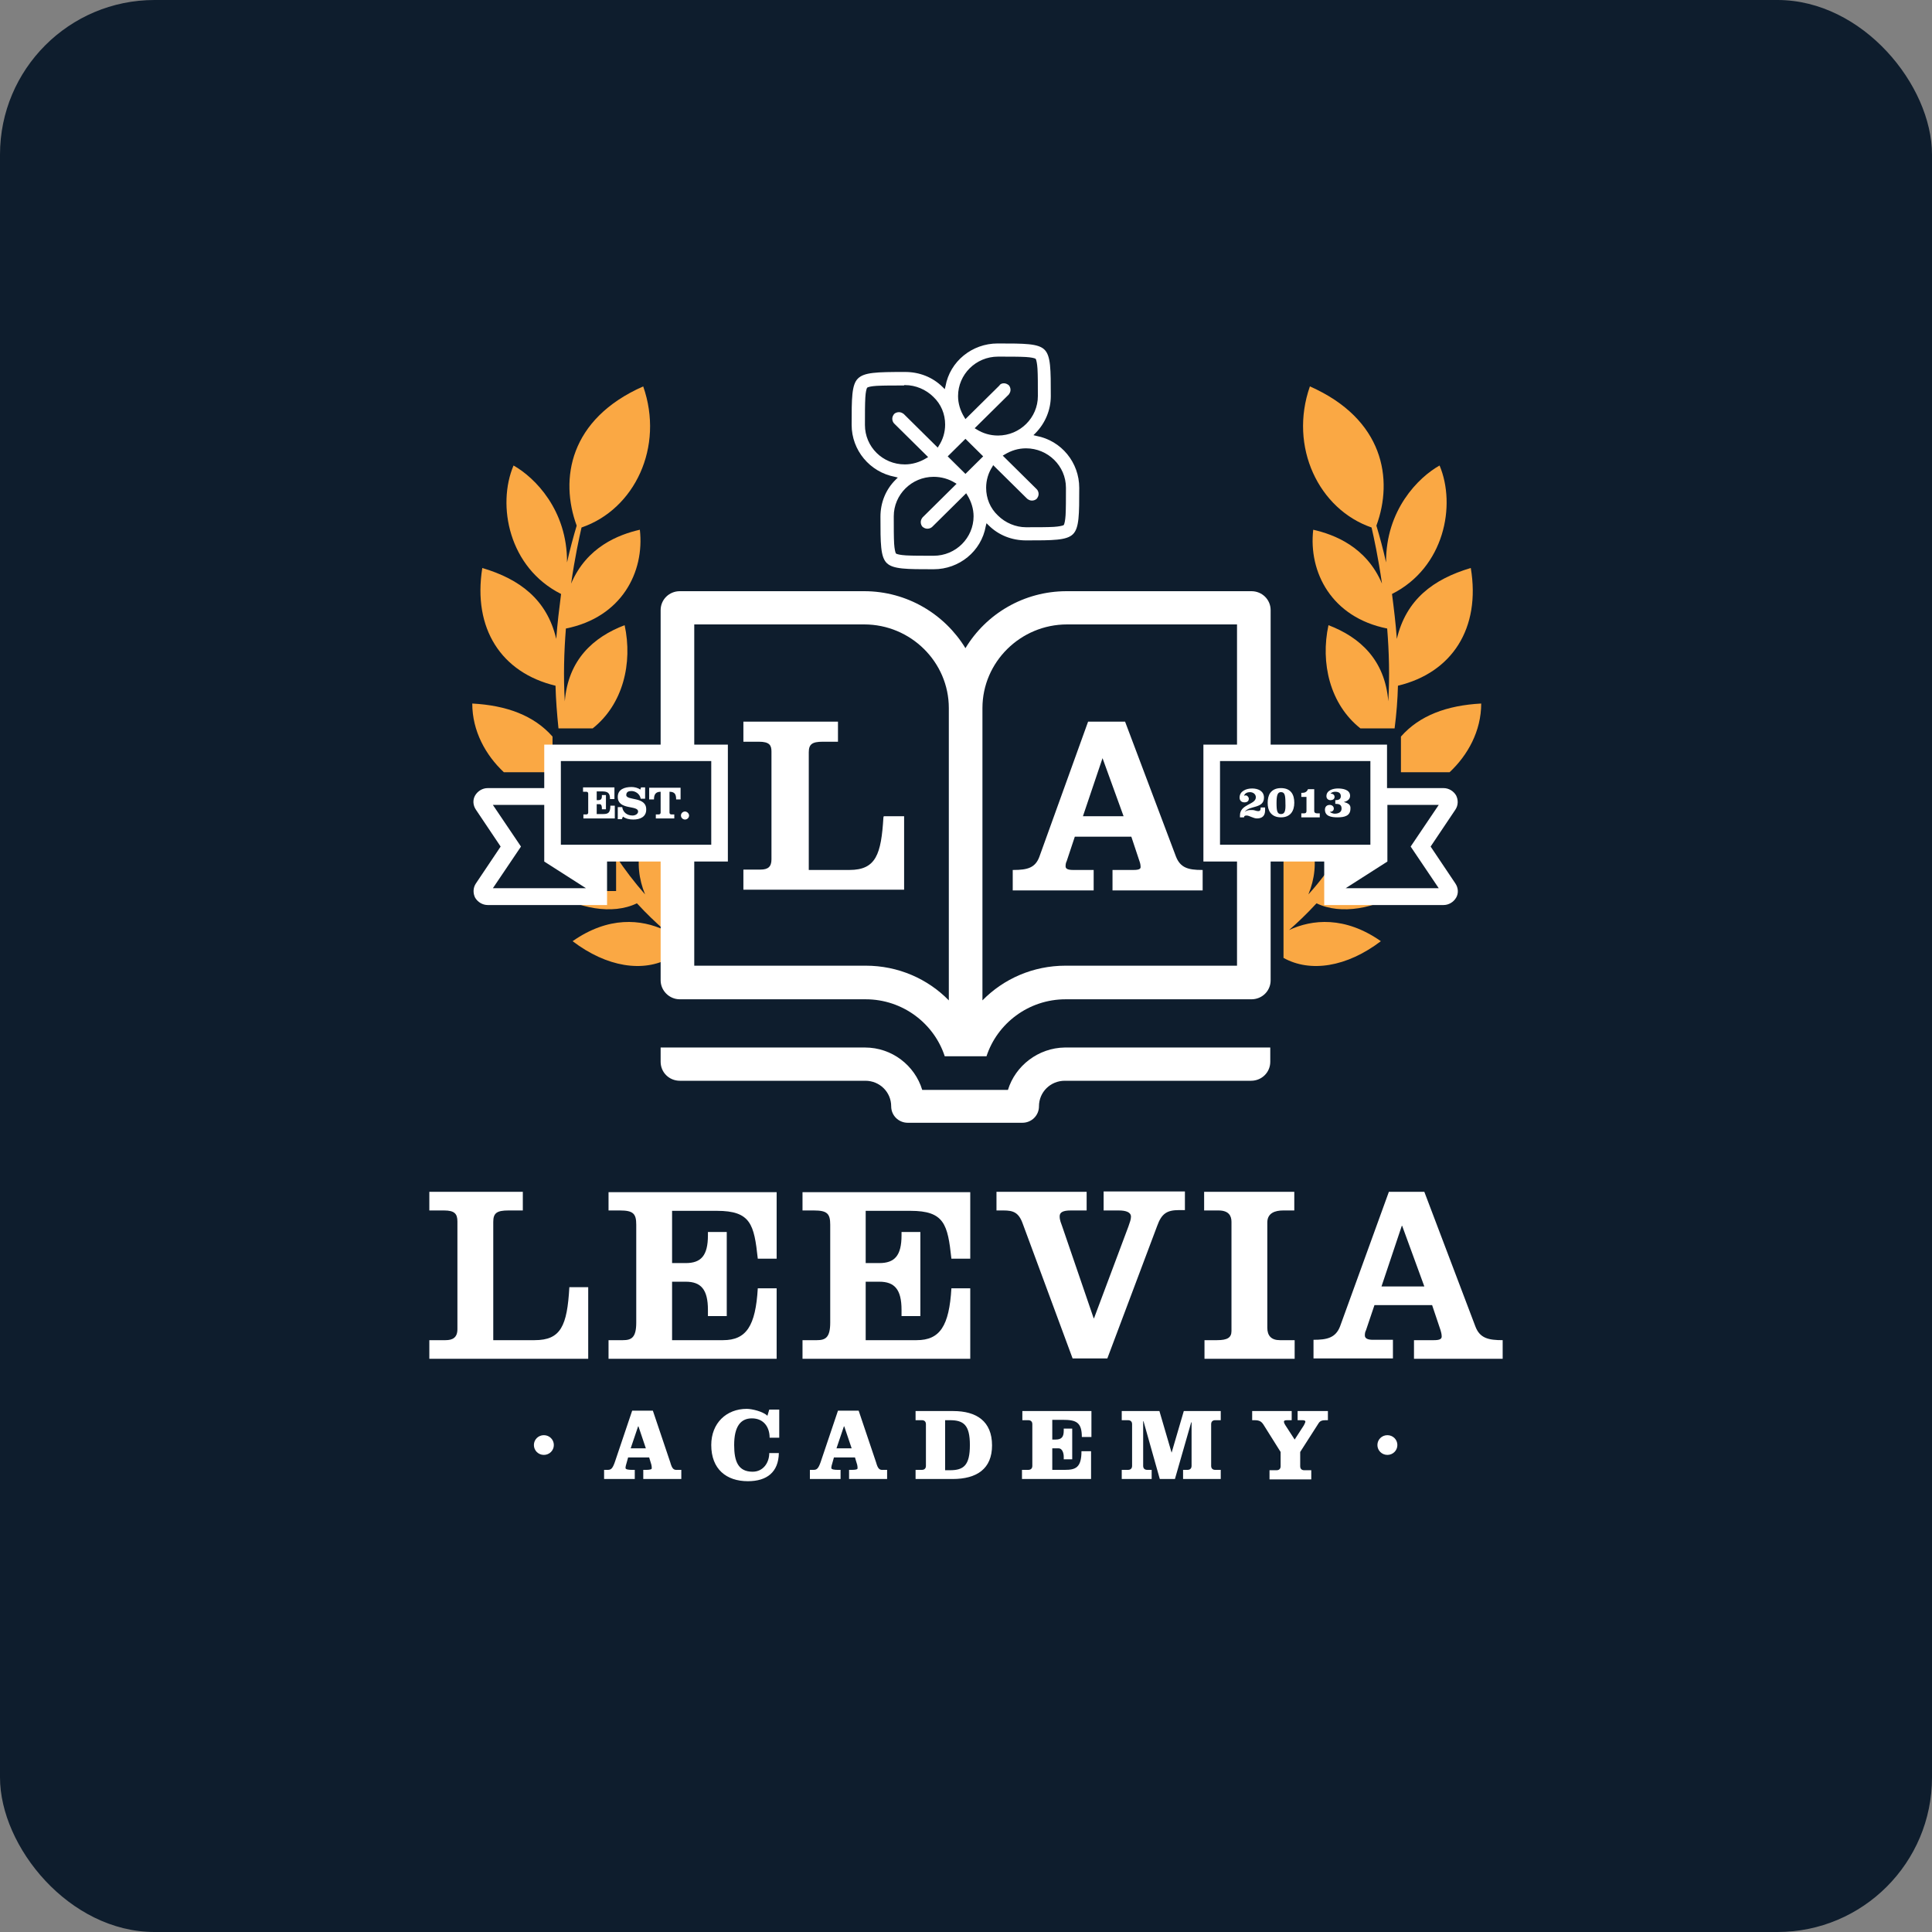 <svg width="90" height="90" viewBox="0 0 90 90" fill="none" xmlns="http://www.w3.org/2000/svg">
<rect x="0" y="0" width="90" height="90" fill="#808080" stroke="none"/>
<rect width="90" height="90" rx="7.2" fill="#0E1D2D"/>
<path d="M67.528 35.973C68.377 35.178 69 34.053 69 32.773C67.407 32.859 66.126 33.327 65.261 34.313V35.973H67.528Z" fill="#FAA844"/>
<path d="M62.301 39.9C61.903 40.505 61.47 41.094 60.95 41.664C61.245 40.955 61.331 40.177 61.158 39.45H59.791V44.623C61.037 45.315 62.733 45.055 64.326 43.844C62.647 42.668 61.123 42.824 60.05 43.325C60.466 42.962 60.881 42.564 61.279 42.132C61.297 42.114 61.314 42.097 61.331 42.08C62.474 42.633 64.084 42.322 65.347 41.509H62.301V39.9Z" fill="#FAA844"/>
<path d="M65.122 31.943C67.65 31.337 68.983 29.261 68.515 26.459C66.767 26.978 65.503 27.929 65.07 29.763C65.018 29.037 64.932 28.345 64.845 27.67C67.286 26.442 67.84 23.536 67.061 21.685C66.074 22.238 64.551 23.76 64.568 26.2C64.43 25.577 64.274 25.006 64.118 24.487C64.915 22.325 64.465 19.522 61.02 18C60.033 20.82 61.435 23.726 63.893 24.573C63.997 25.023 64.205 25.975 64.378 27.186C63.651 25.473 62.162 24.902 61.175 24.677C60.95 26.649 62.024 28.76 64.62 29.279C64.707 30.351 64.741 31.51 64.672 32.669C64.516 30.732 63.339 29.677 61.885 29.123C61.504 30.887 61.954 32.808 63.374 33.932H64.966C65.053 33.257 65.105 32.6 65.122 31.943Z" fill="#FAA844"/>
<path d="M23.471 35.973C22.623 35.178 22 34.053 22 32.773C23.593 32.859 24.874 33.327 25.739 34.313V35.973H23.471Z" fill="#FAA844"/>
<path d="M28.7 39.9C29.098 40.505 29.548 41.094 30.05 41.664C29.756 40.955 29.669 40.177 29.842 39.45H31.21V44.623C29.963 45.315 28.267 45.055 26.674 43.844C28.353 42.668 29.877 42.824 30.95 43.325C30.535 42.962 30.119 42.564 29.721 42.132C29.704 42.114 29.686 42.097 29.669 42.08C28.526 42.633 26.916 42.322 25.653 41.509H28.7V39.9Z" fill="#FAA844"/>
<path d="M25.878 31.943C23.35 31.337 22.017 29.279 22.467 26.459C24.216 26.978 25.48 27.929 25.912 29.763C25.964 29.037 26.051 28.345 26.137 27.67C23.697 26.442 23.142 23.536 23.922 21.685C24.908 22.238 26.432 23.76 26.414 26.2C26.553 25.577 26.709 25.006 26.864 24.487C26.068 22.325 26.518 19.522 29.963 18C30.95 20.82 29.565 23.726 27.09 24.573C26.986 25.023 26.778 25.975 26.605 27.186C27.332 25.473 28.821 24.902 29.807 24.677C30.032 26.649 28.959 28.76 26.362 29.279C26.276 30.351 26.241 31.51 26.311 32.669C26.466 30.732 27.643 29.677 29.098 29.123C29.479 30.887 29.028 32.808 27.609 33.932H26.016C25.947 33.257 25.895 32.6 25.878 31.943Z" fill="#FAA844"/>
<path d="M43.494 26.518C42.237 26.518 41.601 26.518 41.308 26.229C41.015 25.94 41.015 25.31 41.015 24.067C41.015 23.421 41.256 22.808 41.721 22.348L41.824 22.246L41.687 22.212C40.516 21.991 39.673 20.97 39.673 19.795C39.673 18.553 39.673 17.923 39.965 17.634C40.258 17.345 40.826 17.328 42.134 17.328H42.169C42.823 17.328 43.442 17.566 43.907 18.025L44.01 18.128L44.045 17.991C44.251 16.834 45.284 16 46.471 16C47.728 16 48.365 16 48.657 16.289C48.95 16.579 48.95 17.208 48.95 18.451C48.95 19.098 48.692 19.71 48.244 20.17L48.141 20.272L48.279 20.306C49.449 20.527 50.275 21.549 50.275 22.723C50.275 23.965 50.275 24.595 49.983 24.884C49.69 25.174 49.053 25.174 47.797 25.174C47.143 25.174 46.523 24.936 46.059 24.476L45.955 24.374L45.921 24.51C45.714 25.684 44.681 26.518 43.494 26.518ZM43.494 22.212C42.461 22.212 41.635 23.046 41.635 24.05C41.635 24.595 41.635 25.021 41.652 25.327C41.669 25.582 41.704 25.701 41.721 25.752L41.738 25.786L41.773 25.803C41.824 25.82 41.928 25.855 42.203 25.872C42.513 25.889 42.943 25.889 43.494 25.889C44.527 25.889 45.353 25.055 45.353 24.05C45.353 23.71 45.249 23.37 45.06 23.063L45.008 22.978L43.425 24.544C43.373 24.595 43.287 24.629 43.201 24.629C43.115 24.629 43.046 24.595 42.978 24.544C42.926 24.493 42.892 24.408 42.892 24.323C42.892 24.238 42.926 24.17 42.978 24.102L44.561 22.536L44.475 22.485C44.2 22.314 43.855 22.212 43.494 22.212ZM46.231 21.736C46.041 22.025 45.938 22.365 45.938 22.723C45.938 23.216 46.127 23.676 46.489 24.016C46.833 24.357 47.315 24.561 47.797 24.561C48.348 24.561 48.778 24.561 49.088 24.544C49.346 24.527 49.466 24.493 49.518 24.476L49.552 24.459L49.57 24.425C49.587 24.374 49.621 24.272 49.639 23.999C49.656 23.693 49.656 23.267 49.656 22.723C49.656 21.702 48.812 20.885 47.797 20.885C47.435 20.885 47.108 20.987 46.799 21.174L46.712 21.225L48.296 22.791C48.348 22.842 48.382 22.927 48.382 23.012C48.382 23.097 48.348 23.165 48.296 23.233C48.244 23.285 48.158 23.319 48.072 23.319C47.986 23.319 47.917 23.285 47.849 23.233L46.265 21.668L46.231 21.736ZM44.148 21.259L44.974 22.076L45.8 21.259L44.974 20.442L44.148 21.259ZM42.117 17.957C41.601 17.957 41.17 17.957 40.843 17.974C40.585 17.991 40.465 18.025 40.43 18.042L40.396 18.059L40.379 18.093C40.361 18.145 40.327 18.247 40.31 18.519C40.292 18.825 40.292 19.251 40.292 19.795C40.292 20.817 41.119 21.634 42.151 21.634C42.496 21.634 42.84 21.532 43.15 21.344L43.236 21.293L41.652 19.727C41.601 19.676 41.566 19.591 41.566 19.506C41.566 19.421 41.601 19.353 41.652 19.285C41.704 19.234 41.79 19.2 41.876 19.2C41.962 19.2 42.031 19.234 42.1 19.285L43.683 20.851L43.735 20.766C43.924 20.476 44.028 20.136 44.028 19.778C44.028 19.285 43.838 18.825 43.477 18.485C43.133 18.145 42.651 17.94 42.169 17.94H42.117V17.957ZM46.764 17.855C46.85 17.855 46.919 17.889 46.988 17.94C47.039 17.991 47.074 18.076 47.074 18.162C47.074 18.247 47.039 18.315 46.988 18.383L45.404 19.949L45.49 20C45.783 20.187 46.127 20.289 46.489 20.289C47.521 20.289 48.348 19.455 48.348 18.451C48.348 17.906 48.348 17.481 48.33 17.174C48.313 16.919 48.279 16.8 48.262 16.749L48.244 16.715L48.21 16.698C48.158 16.681 48.055 16.647 47.78 16.63C47.47 16.613 47.039 16.613 46.489 16.613C45.456 16.613 44.63 17.447 44.63 18.451C44.63 18.791 44.733 19.132 44.922 19.438L44.974 19.523L46.558 17.957C46.592 17.889 46.678 17.855 46.764 17.855Z" fill="white"/>
<path d="M24.905 62.43H22.978V56.916C22.978 56.507 23.15 56.388 23.683 56.388H24.355V55.52H20V56.388H20.689C21.17 56.388 21.308 56.541 21.308 56.899V61.92C21.308 62.311 21.084 62.43 20.757 62.43H20V63.298H27.401V59.962H26.523C26.42 61.767 26.127 62.43 24.905 62.43Z" fill="white"/>
<path d="M28.348 56.388H28.881C29.501 56.388 29.639 56.541 29.639 57.052V61.613C29.639 62.311 29.415 62.43 29.019 62.43H28.348V63.298H36.179V60.014H35.301C35.198 61.767 34.768 62.43 33.683 62.43H31.308V59.707H31.945C32.651 59.707 32.978 60.065 32.978 61.018V61.307H33.855V57.392H32.978V57.546C32.978 58.499 32.651 58.839 31.945 58.839H31.308V56.405H33.391C34.974 56.405 35.129 57.035 35.301 58.635H36.179V55.537H28.348V56.388Z" fill="white"/>
<path d="M37.384 56.388H37.917C38.537 56.388 38.675 56.541 38.675 57.052V61.613C38.675 62.311 38.451 62.43 38.055 62.43H37.384V63.298H45.198V60.014H44.32C44.217 61.767 43.787 62.43 42.702 62.43H40.327V59.707H40.964C41.67 59.707 41.997 60.065 41.997 61.018V61.307H42.874V57.392H41.997V57.546C41.997 58.499 41.67 58.839 40.964 58.839H40.327V56.405H42.41C43.993 56.405 44.148 57.035 44.32 58.635H45.198V55.537H37.384V56.388Z" fill="white"/>
<path d="M51.394 56.388H52.117C52.461 56.388 52.685 56.473 52.685 56.678C52.685 56.814 52.633 56.933 52.565 57.137L50.964 61.409H50.947L49.484 57.137C49.432 56.984 49.363 56.848 49.363 56.661C49.363 56.473 49.518 56.388 49.88 56.388H50.62V55.52H46.42V56.388H46.747C47.194 56.388 47.453 56.473 47.642 57.001L49.966 63.281H51.584L53.907 57.103C54.114 56.524 54.372 56.371 54.923 56.371H55.198V55.503H51.411V56.388H51.394Z" fill="white"/>
<path d="M56.093 56.388H56.764C57.229 56.388 57.367 56.627 57.367 56.916V62.005C57.367 62.311 57.177 62.43 56.695 62.43H56.11V63.298H60.31V62.43H59.621C59.226 62.43 59.036 62.226 59.036 61.852V56.95C59.036 56.507 59.398 56.388 59.776 56.388H60.293V55.52H56.093V56.388Z" fill="white"/>
<path d="M68.726 61.783L66.351 55.52H64.699L62.427 61.783C62.22 62.328 61.807 62.413 61.188 62.413V63.281H64.888V62.413H63.959C63.735 62.413 63.58 62.362 63.58 62.209C63.58 62.107 63.597 62.039 63.632 61.971L64.028 60.796H66.713L67.108 61.971C67.126 62.039 67.16 62.141 67.16 62.26C67.16 62.379 67.057 62.43 66.799 62.43H65.869V63.298H70V62.43C69.346 62.43 68.933 62.345 68.726 61.783ZM64.355 59.928L65.301 57.103H65.318L66.351 59.928H64.355Z" fill="white"/>
<path d="M31.222 68.115L30.413 65.715H29.449L28.64 68.115C28.537 68.404 28.468 68.472 28.313 68.472H28.141V68.898H29.57V68.472H29.432C29.294 68.472 29.139 68.455 29.139 68.387C29.139 68.319 29.157 68.251 29.208 68.081L29.26 67.894H30.241L30.344 68.234C30.361 68.302 30.361 68.353 30.361 68.404C30.361 68.455 30.241 68.472 30.103 68.472H29.966V68.898H31.738V68.472H31.566C31.377 68.489 31.308 68.421 31.222 68.115ZM29.38 67.468L29.725 66.447H29.742L30.086 67.468H29.38Z" fill="white"/>
<path d="M35.749 65.953C35.542 65.749 35.026 65.63 34.785 65.63C33.838 65.63 33.133 66.294 33.133 67.315C33.133 68.438 33.838 69 34.837 69C35.731 69 36.265 68.575 36.282 67.689H35.835C35.835 68.132 35.559 68.558 35.06 68.558C34.389 68.558 34.2 68.081 34.2 67.315C34.2 66.464 34.492 66.073 35.026 66.073C35.577 66.073 35.852 66.481 35.852 66.975H36.3V65.664H35.835L35.749 65.953Z" fill="white"/>
<path d="M40.809 68.115L40 65.715H39.036L38.227 68.115C38.124 68.404 38.055 68.472 37.9 68.472H37.728V68.898H39.157V68.472H39.019C38.881 68.472 38.726 68.455 38.726 68.387C38.726 68.319 38.743 68.251 38.795 68.081L38.847 67.894H39.828L39.931 68.234C39.948 68.302 39.948 68.353 39.948 68.404C39.948 68.455 39.828 68.472 39.69 68.472H39.553V68.898H41.325V68.472H41.153C40.964 68.489 40.895 68.421 40.809 68.115ZM38.967 67.468L39.312 66.447H39.329L39.673 67.468H38.967Z" fill="white"/>
<path d="M44.406 65.732H42.651V66.158H42.943C43.064 66.158 43.133 66.226 43.133 66.345V68.285C43.133 68.404 43.064 68.472 42.943 68.472H42.651V68.898H44.372C45.508 68.898 46.213 68.421 46.213 67.332C46.213 66.209 45.49 65.732 44.406 65.732ZM44.251 68.489H44.028V66.158H44.251C44.888 66.158 45.181 66.379 45.181 67.315C45.181 68.268 44.888 68.489 44.251 68.489Z" fill="white"/>
<path d="M47.608 66.158H47.9C48.021 66.158 48.09 66.226 48.09 66.345V68.285C48.09 68.404 48.021 68.472 47.9 68.472H47.608V68.898H50.826V67.604H50.379C50.379 68.37 50.103 68.472 49.604 68.472H49.019V67.468H49.312C49.484 67.468 49.553 67.689 49.553 67.86V67.979H49.948V66.549H49.553V66.651C49.553 66.941 49.449 67.06 49.174 67.06H49.019V66.141H49.501C50.12 66.141 50.396 66.243 50.396 66.941H50.843V65.732H47.625V66.158H47.608Z" fill="white"/>
<path d="M54.578 67.672L54.01 65.732H52.255V66.158H52.547C52.668 66.158 52.737 66.226 52.737 66.345V68.285C52.737 68.404 52.668 68.472 52.547 68.472H52.255V68.898H53.649V68.472H53.442C53.322 68.472 53.253 68.404 53.253 68.285V66.209H53.27L54.028 68.898H54.733L55.49 66.26H55.508V68.285C55.508 68.404 55.439 68.472 55.318 68.472H55.112V68.898H56.867V68.472H56.609C56.489 68.472 56.42 68.404 56.42 68.285V66.345C56.42 66.226 56.489 66.158 56.609 66.158H56.867V65.732H55.146L54.578 67.672Z" fill="white"/>
<path d="M60.448 65.732V66.158H60.654C60.757 66.158 60.809 66.175 60.809 66.226C60.809 66.277 60.757 66.345 60.74 66.396L60.31 67.06L59.88 66.396C59.862 66.362 59.811 66.294 59.811 66.226C59.811 66.175 59.862 66.158 59.966 66.158H60.172V65.732H58.331V66.158H58.434C58.692 66.158 58.778 66.226 58.898 66.43L59.656 67.638V68.302C59.656 68.421 59.587 68.489 59.467 68.489H59.139V68.915H61.084V68.489H60.757C60.637 68.489 60.568 68.421 60.568 68.302V67.638L61.429 66.294C61.498 66.192 61.584 66.158 61.756 66.158H61.859V65.732H60.448Z" fill="white"/>
<path d="M65.095 67.315C65.095 67.57 64.888 67.775 64.63 67.775C64.372 67.775 64.165 67.57 64.165 67.315C64.165 67.06 64.372 66.856 64.63 66.856C64.888 66.856 65.095 67.06 65.095 67.315Z" fill="white"/>
<path d="M25.8 67.315C25.8 67.57 25.594 67.775 25.335 67.775C25.077 67.775 24.871 67.57 24.871 67.315C24.871 67.06 25.077 66.856 25.335 66.856C25.594 66.856 25.8 67.06 25.8 67.315Z" fill="white"/>
<path d="M46.954 50.772H42.961C42.616 49.631 41.549 48.797 40.293 48.797H30.775V49.461C30.775 49.955 31.171 50.346 31.67 50.346H40.31C40.981 50.346 41.515 50.874 41.515 51.538C41.515 51.963 41.859 52.303 42.289 52.303H47.625C48.055 52.303 48.399 51.963 48.399 51.538C48.399 50.874 48.933 50.346 49.604 50.346H58.279C58.778 50.346 59.174 49.955 59.174 49.461V48.797H49.604C48.365 48.814 47.298 49.648 46.954 50.772Z" fill="white"/>
<path d="M41.153 38.075C41.05 39.794 40.809 40.526 39.57 40.526H37.676V35.045C37.676 34.671 37.831 34.552 38.33 34.552H39.036V33.616H34.63V34.552H35.353C35.852 34.552 35.938 34.722 35.938 35.011V40.032C35.938 40.373 35.783 40.509 35.422 40.509H34.63V41.445H42.117V38.024H41.17L41.153 38.075Z" fill="white"/>
<path d="M54.785 39.913L52.41 33.616H50.688L48.417 39.913C48.227 40.424 47.866 40.526 47.212 40.526H47.177V41.479H50.947V40.526H49.983C49.69 40.526 49.639 40.441 49.639 40.355C49.639 40.253 49.656 40.185 49.69 40.117L50.069 38.977H52.702L53.081 40.117C53.115 40.202 53.133 40.304 53.133 40.389C53.133 40.458 53.098 40.526 52.806 40.526H51.825V41.479H56.024V40.526H55.99C55.353 40.526 54.991 40.424 54.785 39.913ZM50.447 38.024L51.36 35.318L52.341 38.024H50.447Z" fill="white"/>
<path d="M58.623 37.785C58.554 37.785 58.502 37.769 58.451 37.752C58.399 37.734 58.348 37.734 58.262 37.734C58.158 37.734 58.072 37.752 57.986 37.82C58.193 37.513 58.881 37.683 58.881 37.156C58.881 36.849 58.606 36.73 58.33 36.73C58.055 36.73 57.745 36.849 57.745 37.156C57.745 37.292 57.831 37.377 57.969 37.377C58.141 37.377 58.175 37.275 58.175 37.207C58.175 37.139 58.107 37.054 58.038 37.054C58.003 37.054 57.986 37.054 57.952 37.071C57.986 36.952 58.107 36.901 58.227 36.901C58.365 36.901 58.502 36.986 58.502 37.139C58.502 37.496 57.762 37.445 57.762 37.99V38.075H57.952C57.952 38.007 58.003 37.99 58.072 37.99C58.141 37.99 58.21 38.024 58.296 38.058C58.382 38.092 58.468 38.126 58.554 38.126C58.812 38.126 58.933 37.99 58.933 37.752V37.615H58.726C58.726 37.683 58.726 37.785 58.623 37.785Z" fill="white"/>
<path d="M59.673 36.713C59.432 36.713 59.277 36.798 59.174 36.934C59.088 37.054 59.053 37.224 59.053 37.394C59.053 37.581 59.088 37.734 59.174 37.854C59.277 37.99 59.432 38.075 59.673 38.075C60.12 38.075 60.293 37.769 60.293 37.394C60.293 37.02 60.138 36.713 59.673 36.713ZM59.673 37.922C59.501 37.922 59.466 37.785 59.466 37.411C59.466 37.037 59.518 36.9 59.673 36.9C59.845 36.9 59.88 37.037 59.88 37.411C59.897 37.785 59.845 37.922 59.673 37.922Z" fill="white"/>
<path d="M61.222 37.785V36.764H60.929C60.878 36.9 60.775 36.934 60.654 36.934H60.62V37.122H60.861V37.785C60.861 37.853 60.826 37.888 60.757 37.888H60.62V38.075H61.48V37.888H61.343C61.256 37.888 61.222 37.837 61.222 37.785Z" fill="white"/>
<path d="M62.599 37.36C62.754 37.326 62.892 37.241 62.892 37.071C62.892 36.781 62.547 36.73 62.324 36.73C62.1 36.73 61.79 36.815 61.79 37.088C61.79 37.207 61.876 37.275 61.979 37.275C62.083 37.275 62.169 37.224 62.169 37.122C62.169 37.02 62.083 36.969 61.979 36.969C62.048 36.901 62.117 36.883 62.203 36.883C62.341 36.883 62.461 36.934 62.461 37.088C62.461 37.241 62.341 37.275 62.203 37.275V37.445C62.375 37.445 62.496 37.479 62.496 37.666C62.496 37.854 62.324 37.905 62.169 37.905C62.117 37.905 61.997 37.871 61.945 37.82C62.048 37.82 62.134 37.769 62.134 37.666C62.134 37.564 62.048 37.496 61.945 37.496C61.807 37.496 61.721 37.581 61.721 37.717C61.721 38.024 62.014 38.075 62.306 38.075C62.633 38.075 62.909 38.007 62.909 37.666C62.926 37.479 62.788 37.411 62.599 37.36Z" fill="white"/>
<path d="M66.644 39.436L67.797 37.717C67.935 37.513 67.935 37.258 67.831 37.054C67.711 36.849 67.487 36.713 67.246 36.713H64.613V34.688H59.191V28.424C59.191 27.931 58.795 27.54 58.296 27.54H49.69C47.694 27.54 45.938 28.595 44.974 30.195C44.01 28.612 42.255 27.54 40.258 27.54H31.67C31.171 27.54 30.775 27.931 30.775 28.424V34.688H25.353V36.713H22.72C22.479 36.713 22.255 36.849 22.134 37.054C22.014 37.258 22.031 37.513 22.169 37.717L23.322 39.436L22.169 41.155C22.031 41.36 22.031 41.615 22.134 41.819C22.255 42.023 22.479 42.16 22.72 42.16H28.279V40.134H30.775V45.666C30.775 46.142 31.171 46.551 31.67 46.551H40.327C42.048 46.551 43.511 47.674 44.01 49.206H45.955C46.454 47.674 47.917 46.551 49.639 46.551H58.296C58.795 46.551 59.191 46.159 59.191 45.666V40.134H61.687V42.16H67.246C67.487 42.16 67.711 42.023 67.831 41.819C67.952 41.615 67.935 41.36 67.797 41.155L66.644 39.436ZM22.96 41.377L24.269 39.436L22.96 37.496H25.353V40.134L27.298 41.377H22.96ZM26.127 35.454H33.133V39.351H26.127V35.454ZM44.2 46.602C43.219 45.598 41.842 44.985 40.327 44.985H32.341V40.134H33.907V34.688H32.341V29.088H40.258C42.427 29.088 44.2 30.841 44.2 32.986V46.602ZM57.625 44.985H49.639C48.124 44.985 46.747 45.598 45.766 46.602V32.986C45.766 30.841 47.539 29.088 49.708 29.088H57.625V34.688H56.059V40.134H57.625V44.985ZM56.833 35.454H63.838V39.351H56.833V35.454ZM62.685 41.377L64.63 40.134V37.496H67.022L65.714 39.436L67.022 41.377H62.685Z" fill="white"/>
<path d="M27.315 36.883C27.367 36.883 27.401 36.917 27.401 36.968V37.854C27.401 37.905 27.367 37.939 27.315 37.939H27.177V38.126H28.64V37.53H28.434C28.434 37.888 28.313 37.922 28.072 37.922H27.797V37.462H27.935C28.021 37.462 28.038 37.564 28.038 37.649V37.7H28.227V37.037H28.038V37.088C28.038 37.224 27.986 37.275 27.866 37.275H27.797V36.866H28.021C28.296 36.866 28.417 36.917 28.417 37.224H28.623V36.679H27.16V36.883H27.315Z" fill="white"/>
<path d="M29.174 37.037C29.174 36.883 29.294 36.849 29.415 36.849C29.604 36.849 29.811 36.986 29.845 37.207H30.052V36.679H29.862L29.828 36.781C29.707 36.696 29.552 36.662 29.415 36.662C29.105 36.662 28.778 36.764 28.778 37.122C28.778 37.751 29.725 37.496 29.725 37.803C29.725 37.922 29.587 37.99 29.466 37.99C29.208 37.99 29.019 37.837 28.985 37.598H28.778V38.16H28.967L29.019 38.041C29.157 38.143 29.329 38.177 29.501 38.177C29.811 38.177 30.103 38.058 30.103 37.717C30.12 37.088 29.174 37.309 29.174 37.037Z" fill="white"/>
<path d="M31.911 37.803C31.807 37.803 31.721 37.888 31.721 37.99C31.721 38.092 31.807 38.177 31.911 38.177C32.014 38.177 32.1 38.092 32.1 37.99C32.1 37.888 31.997 37.803 31.911 37.803Z" fill="white"/>
<path d="M30.465 37.241C30.465 37.02 30.534 36.883 30.775 36.883V37.854C30.775 37.905 30.74 37.939 30.689 37.939H30.551V38.126H31.411V37.939H31.274C31.222 37.939 31.188 37.905 31.188 37.854V36.883C31.446 36.883 31.497 37.02 31.497 37.241H31.704V36.696H30.241V37.241H30.465Z" fill="white"/>
</svg>
